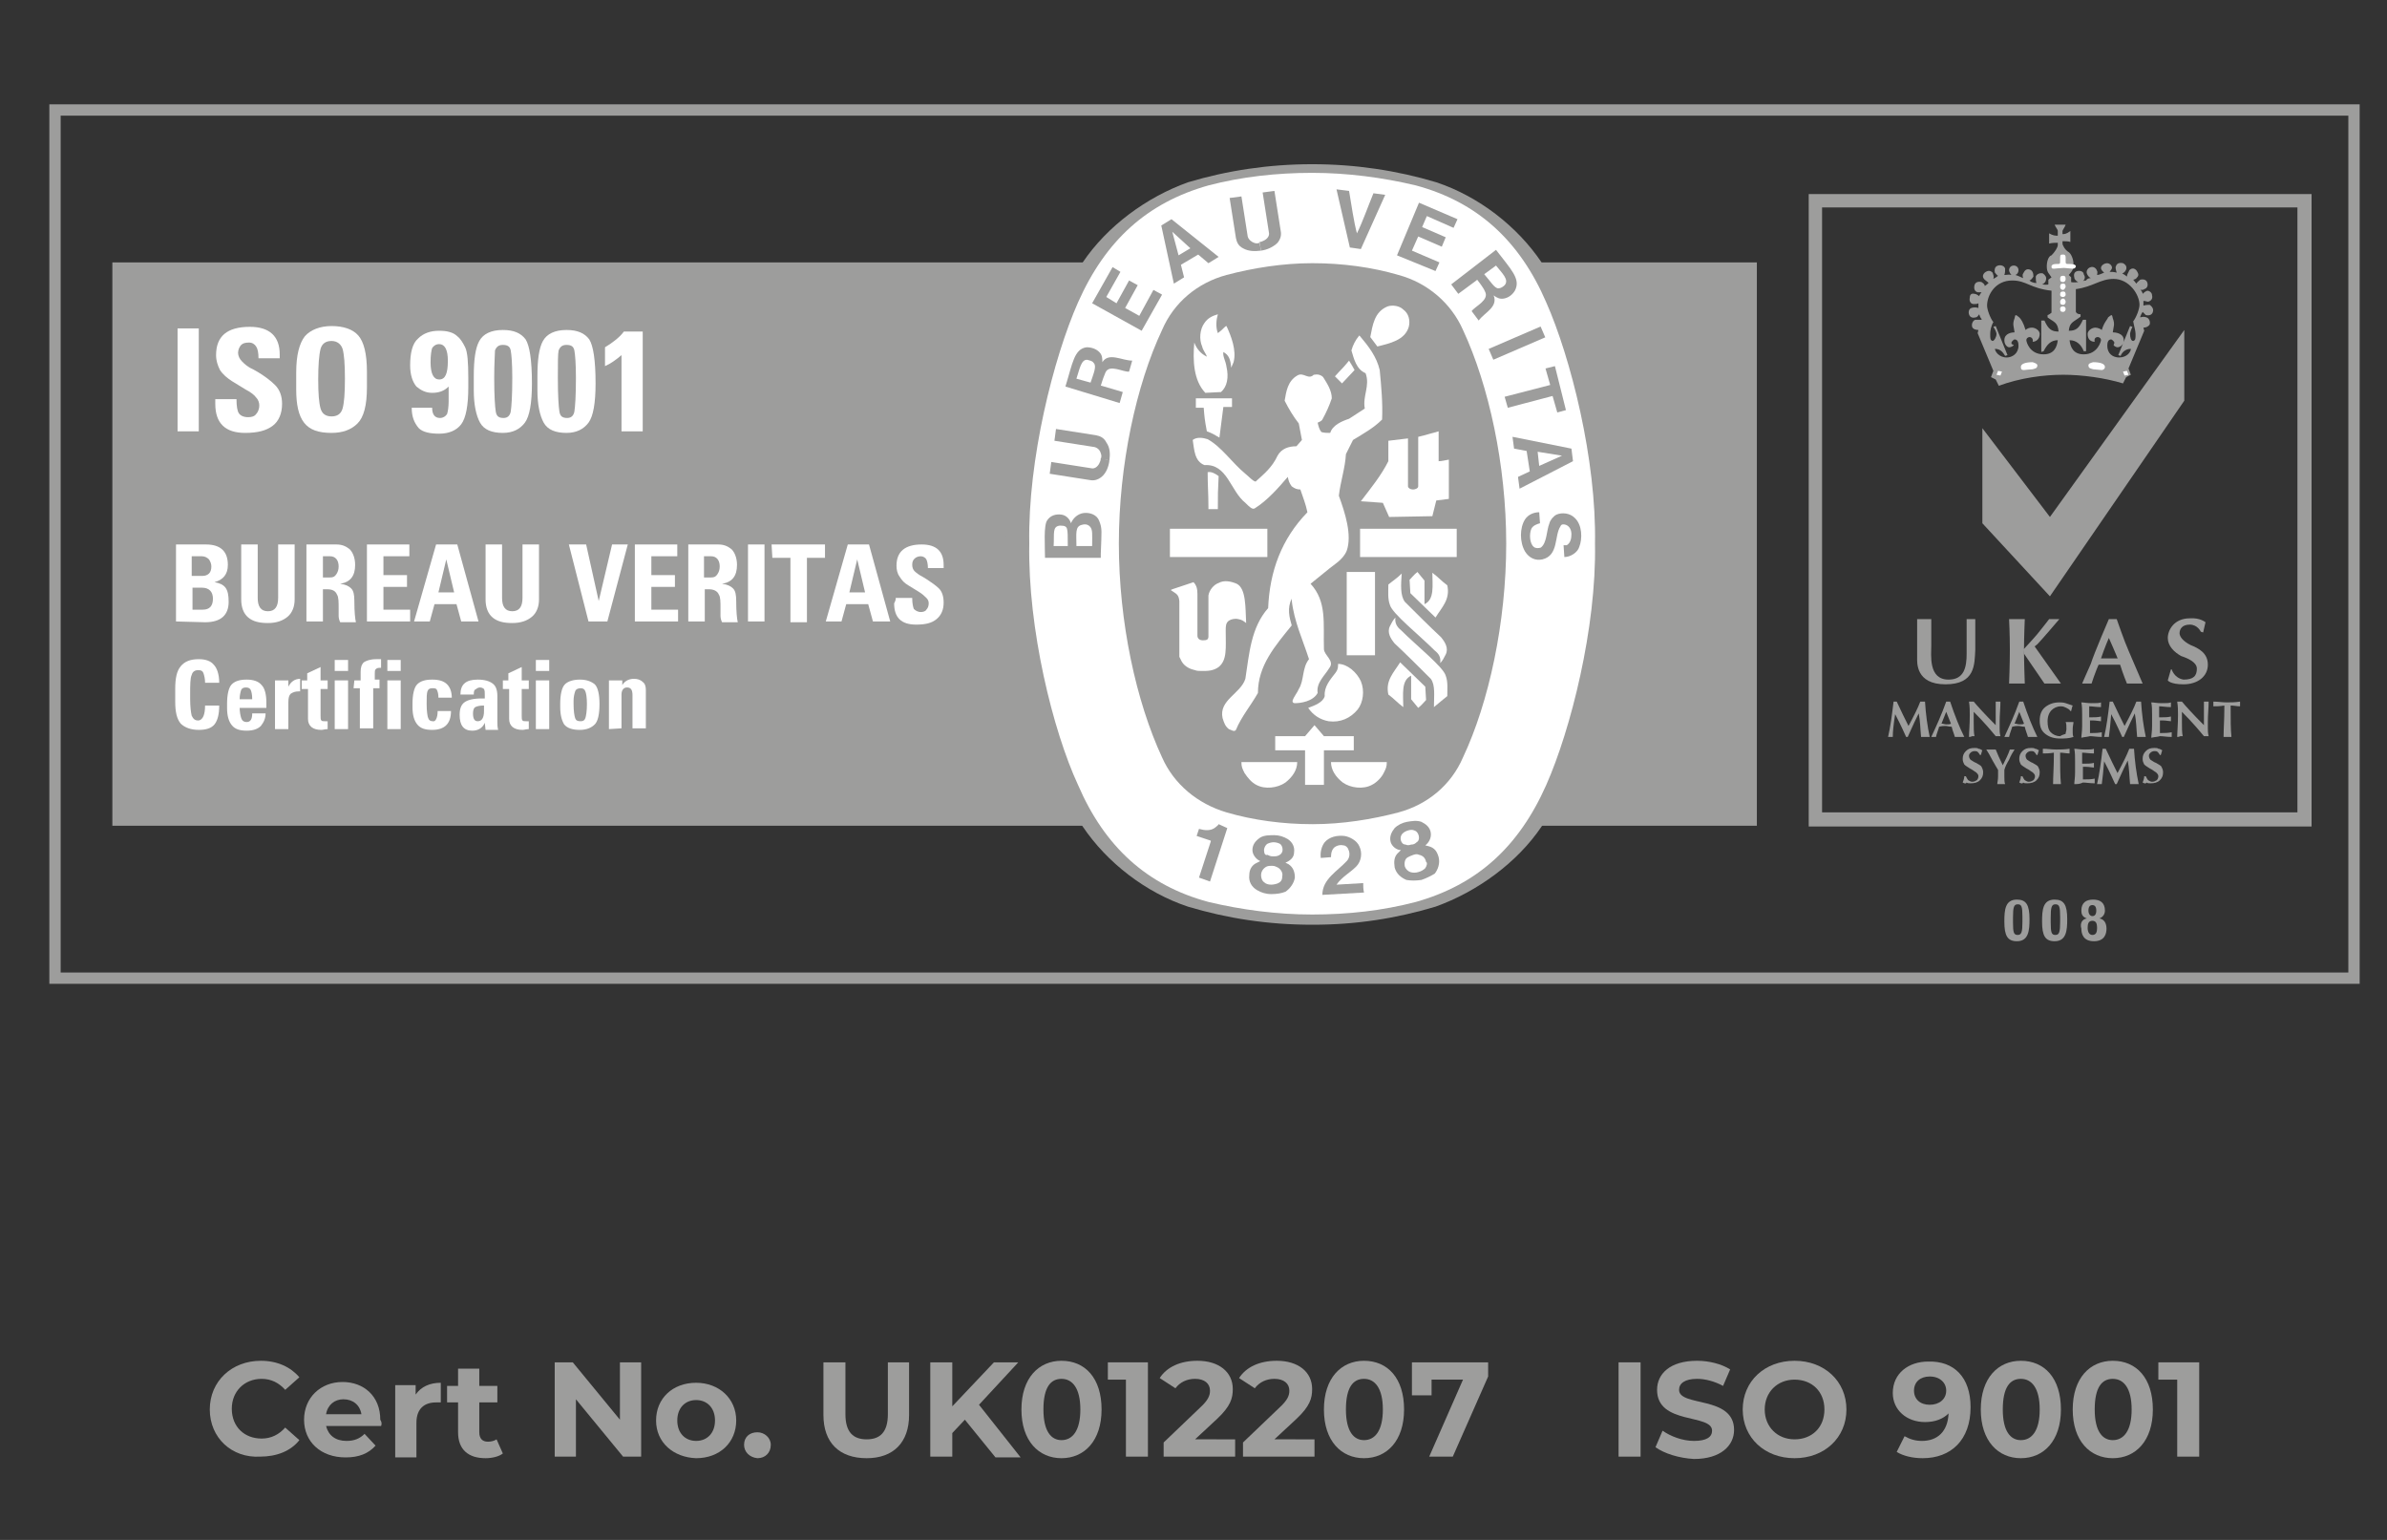 <?xml version="1.0" encoding="utf-8"?>
<!-- Generator: Adobe Illustrator 25.1.0, SVG Export Plug-In . SVG Version: 6.00 Build 0)  -->
<svg version="1.1" id="Layer_1" xmlns="http://www.w3.org/2000/svg" xmlns:xlink="http://www.w3.org/1999/xlink" x="0px" y="0px"
	 viewBox="0 0 303.8 196" style="enable-background:new 0 0 303.8 196;" xml:space="preserve">
<rect x="0" y="0" width="303.8" height="196" fill="#333333" stroke="none"/>
<style type="text/css">
	.st0{fill:#9D9D9C;}
	.st1{fill:#FFFFFF;}
	.st2{fill:none;stroke:#9D9D9C;stroke-width:1.44;}
	.st3{fill-rule:evenodd;clip-rule:evenodd;fill:#9D9D9C;}
	.st4{fill-rule:evenodd;clip-rule:evenodd;fill:#FFFFFF;}
</style>
<g>
	<rect x="14.3" y="33.4" class="st0" width="209.3" height="71.7"/>
	<g>
		<path class="st1" d="M22.6,41.8h2.7v13.1h-2.7V41.8z"/>
		<path class="st1" d="M27.4,50.8h2.7c0,0.9,0.1,1.5,0.3,1.8c0.2,0.3,0.6,0.5,1.2,0.5c0.4,0,0.8-0.1,1-0.4c0.2-0.2,0.4-0.6,0.4-1.1
			c0-0.3-0.1-0.7-0.4-1c-0.2-0.3-0.7-0.7-1.3-1l-1.8-1.1c-0.6-0.4-1.1-0.8-1.5-1.4c-0.3-0.6-0.5-1.2-0.5-1.9c0-2.4,1.4-3.6,4.3-3.6
			c2.5,0,3.8,1.2,3.8,3.5c0,0.2,0,0.3,0,0.5h-2.7c0-0.7-0.1-1.2-0.3-1.5c-0.2-0.3-0.5-0.5-0.9-0.5c-0.5,0-0.8,0.1-1,0.3
			s-0.4,0.6-0.4,1s0.2,0.8,0.5,1.1s0.7,0.7,1.4,1l0.7,0.4c0.8,0.5,1.5,1,2.1,1.6s0.9,1.4,0.9,2.4c0,1.2-0.4,2.2-1.2,2.8
			s-1.9,0.9-3.5,0.9c-2.5,0-3.8-1.2-3.8-3.7C27.4,51.2,27.4,51,27.4,50.8z"/>
		<path class="st1" d="M37.7,47.4c0-2.2,0.4-3.7,1.1-4.6c0.7-0.8,1.9-1.3,3.4-1.3s2.7,0.4,3.4,1.2s1.1,2.3,1.1,4.6v1v1
			c0,2.3-0.4,3.8-1.2,4.6s-1.9,1.2-3.3,1.2c-1.7,0-2.8-0.4-3.5-1.3c-0.7-0.9-1-2.3-1-4.2v-1.2V47.4z M40.5,48.3c0,1.8,0.1,3,0.3,3.7
			s0.7,1,1.4,1s1.2-0.3,1.4-1s0.3-1.9,0.3-3.8c0-1.9-0.1-3.1-0.3-3.8c-0.2-0.6-0.7-1-1.4-1s-1.2,0.3-1.4,1
			C40.6,45.2,40.5,46.5,40.5,48.3z"/>
		<path class="st1" d="M52.4,51.9H55c0,0.8,0.3,1.3,1,1.3c0.4,0,0.7-0.2,0.9-0.5c0.1-0.3,0.2-0.9,0.2-1.6v-1.9
			C56.5,49.8,55.8,50,55,50s-1.4-0.3-2-0.8c-0.5-0.6-0.8-1.5-0.8-2.7c0-1.6,0.3-2.8,1-3.4c0.7-0.7,1.6-1,2.7-1c1,0,1.8,0.2,2.3,0.7
			c0.4,0.3,0.7,0.8,1,1.4c0.3,0.6,0.4,1.9,0.4,3.9v0.6v0.6c0,2.3-0.3,3.9-0.9,4.7c-0.6,0.8-1.6,1.2-2.8,1.2s-2.1-0.2-2.6-0.7
			C52.7,53.8,52.4,53,52.4,51.9z M54.8,46.1c0,1.5,0.4,2.2,1.1,2.2c0.8,0,1.1-0.8,1.1-2.4c0-1.4-0.4-2.1-1.1-2.1
			c-0.4,0-0.7,0.2-0.9,0.5C54.9,44.6,54.8,45.2,54.8,46.1z"/>
		<path class="st1" d="M60.3,48.5v-0.6c0-2.1,0.2-3.6,0.7-4.5s1.5-1.4,3-1.4c1.4,0,2.3,0.4,2.9,1.2c0.5,0.8,0.8,2.6,0.8,5.6
			c0,2.5-0.3,4.2-0.9,5s-1.5,1.3-2.8,1.3c-1.4,0-2.4-0.4-2.9-1.3c-0.5-0.9-0.8-2.3-0.8-4.1V48.5z M62.9,48.1c0,2.3,0.1,3.7,0.2,4.3
			c0.1,0.6,0.4,0.8,1,0.8c0.5,0,0.8-0.3,0.9-0.8c0.1-0.6,0.2-2,0.2-4.3c0-1.8-0.1-3-0.2-3.5s-0.4-0.7-1-0.7c-0.5,0-0.8,0.2-1,0.7
			C63,45,62.9,46.2,62.9,48.1z"/>
		<path class="st1" d="M68.4,48.5v-0.6c0-2.1,0.2-3.6,0.7-4.5s1.5-1.4,3-1.4c1.4,0,2.3,0.4,2.9,1.2c0.5,0.8,0.8,2.6,0.8,5.6
			c0,2.5-0.3,4.2-0.9,5s-1.5,1.3-2.8,1.3c-1.4,0-2.4-0.4-2.9-1.3s-0.8-2.3-0.8-4.1C68.4,49.7,68.4,48.5,68.4,48.5z M71,48.1
			c0,2.3,0.1,3.7,0.2,4.3s0.4,0.8,1,0.8c0.5,0,0.8-0.3,0.9-0.8c0.1-0.6,0.2-2,0.2-4.3c0-1.8-0.1-3-0.2-3.5s-0.4-0.7-1-0.7
			c-0.5,0-0.8,0.2-1,0.7C71,45,71,46.2,71,48.1z"/>
		<path class="st1" d="M77,44.2c1-0.6,1.9-1.3,2.4-2h2.4v12.7h-2.7v-9.7c-0.7,0.6-1.4,1.1-2.1,1.4C77,46.6,77,44.2,77,44.2z"/>
		<path class="st1" d="M22.4,79.1v-9.8h3.8c1.9,0,2.8,0.9,2.8,2.6c0,1.2-0.6,1.9-1.7,2.2c0.6,0.1,1.1,0.3,1.4,0.7
			c0.3,0.4,0.4,1,0.4,1.8c0,1.7-1,2.6-3,2.6L22.4,79.1L22.4,79.1z M24.5,73.3h1.3c0.3,0,0.6-0.1,0.8-0.3c0.2-0.2,0.3-0.5,0.3-0.9
			c0-0.3-0.1-0.6-0.3-0.9c-0.2-0.2-0.5-0.4-0.9-0.4h-1.3v2.5H24.5z M24.5,77.6h1.3c0.9,0,1.3-0.5,1.3-1.4s-0.5-1.4-1.4-1.4h-1.2
			C24.5,74.8,24.5,77.6,24.5,77.6z"/>
		<path class="st1" d="M30.7,69.3h2.1v6.8c0,1.1,0.4,1.7,1.3,1.7s1.3-0.6,1.3-1.7v-6.8h2.1v7c0,0.9-0.3,1.7-0.9,2.2
			c-0.6,0.5-1.4,0.8-2.5,0.8c-1.1,0-1.9-0.2-2.5-0.7c-0.6-0.5-0.9-1.3-0.9-2.3C30.7,76.3,30.7,69.3,30.7,69.3z"/>
		<path class="st1" d="M39,79.1v-9.8h3.8c0.7,0,1.2,0.2,1.7,0.6c0.4,0.4,0.7,1.1,0.7,2c0,1.4-0.6,2.2-1.9,2.4
			c0.7,0.1,1.1,0.3,1.4,0.6c0.3,0.3,0.4,0.8,0.4,1.6c0,1.4,0.1,2.3,0.2,2.7h-2c-0.1-0.2-0.2-0.5-0.2-0.8c0-0.4,0-0.7,0-0.9
			c0-0.9,0-1.5-0.2-1.8c-0.2-0.5-0.6-0.7-1.3-0.7h-0.5v4.1H39z M41.1,73.5H42c0.4,0,0.6-0.1,0.8-0.4s0.3-0.6,0.3-1
			c0-0.8-0.4-1.3-1.1-1.3h-0.9V73.5z"/>
		<path class="st1" d="M46.7,79.1v-9.8h5.4v1.5h-3.3v2.4h3v1.5h-3v2.9h3.4v1.5H46.7z"/>
		<path class="st1" d="M52.7,79.1l2.8-9.8h2.7l2.7,9.8h-2.2l-0.6-2.2h-2.8l-0.6,2.2H52.7z M55.8,75.4h2l-1-4.2L55.8,75.4z"/>
		<path class="st1" d="M61.8,69.3h2.1v6.8c0,1.1,0.4,1.7,1.3,1.7c0.9,0,1.3-0.6,1.3-1.7v-6.8h2.1v7c0,0.9-0.3,1.7-0.9,2.2
			s-1.4,0.8-2.5,0.8s-1.9-0.2-2.5-0.7s-0.9-1.3-0.9-2.3C61.8,76.3,61.8,69.3,61.8,69.3z"/>
		<path class="st1" d="M76.2,76.5l1.7-7.2h2l-2.6,9.8h-2.4l-2.5-9.8h2.2L76.2,76.5z"/>
		<path class="st1" d="M80.8,79.1v-9.8h5.4v1.5h-3.3v2.4h3v1.5h-3v2.9h3.4v1.5H80.8z"/>
		<path class="st1" d="M87.6,79.1v-9.8h3.8c0.7,0,1.2,0.2,1.7,0.6c0.4,0.4,0.7,1.1,0.7,2c0,1.4-0.6,2.2-1.9,2.4
			c0.7,0.1,1.1,0.3,1.4,0.6c0.3,0.3,0.4,0.8,0.4,1.6c0,1.4,0.1,2.3,0.2,2.7h-2c-0.1-0.2-0.2-0.5-0.2-0.8c0-0.4,0-0.7,0-0.9
			c0-0.9,0-1.5-0.2-1.8c-0.2-0.5-0.7-0.7-1.3-0.7h-0.5v4.1H87.6z M89.6,73.5h0.9c0.4,0,0.6-0.1,0.8-0.4c0.2-0.3,0.3-0.6,0.3-1
			c0-0.8-0.4-1.3-1.1-1.3h-0.9C89.6,70.8,89.6,73.5,89.6,73.5z"/>
		<path class="st1" d="M95.2,69.3h2.1v9.8h-2.1V69.3z"/>
		<path class="st1" d="M98.2,69.3h6.8V71h-2.3v8.2h-2.1V71h-2.3L98.2,69.3L98.2,69.3z"/>
		<path class="st1" d="M105.1,79.1l2.8-9.8h2.7l2.7,9.8h-2.2l-0.6-2.2h-2.8l-0.6,2.2H105.1z M108.1,75.4h2l-1-4.2L108.1,75.4z"/>
		<path class="st1" d="M114,76.1h2.1c0,0.7,0.1,1.1,0.2,1.4c0.2,0.2,0.5,0.4,0.9,0.4c0.3,0,0.6-0.1,0.7-0.3c0.2-0.2,0.3-0.5,0.3-0.8
			s-0.1-0.5-0.3-0.7c-0.2-0.2-0.5-0.5-1-0.8l-1.3-0.8c-0.5-0.3-0.8-0.6-1.1-1.1c-0.3-0.4-0.4-0.9-0.4-1.4c0-1.8,1.1-2.7,3.2-2.7
			c1.9,0,2.8,0.9,2.8,2.6c0,0.1,0,0.2,0,0.4h-2c0-0.5-0.1-0.9-0.2-1.1s-0.4-0.4-0.7-0.4c-0.3,0-0.6,0.1-0.8,0.3
			c-0.2,0.2-0.3,0.4-0.3,0.8c0,0.3,0.1,0.6,0.3,0.8c0.2,0.2,0.6,0.5,1,0.7l0.5,0.3c0.6,0.4,1.2,0.8,1.6,1.2c0.4,0.4,0.6,1,0.6,1.8
			c0,0.9-0.3,1.6-0.9,2.1s-1.4,0.7-2.6,0.7c-1.9,0-2.8-0.9-2.8-2.7C114,76.4,114,76.3,114,76.1z"/>
		<path class="st1" d="M26.1,89.8h1.8c0,1.1-0.2,1.9-0.6,2.4s-1.1,0.7-2,0.7c-1,0-1.8-0.3-2.3-0.8c-0.5-0.6-0.7-1.5-0.7-2.8v-0.9
			v-0.7c0-1.4,0.2-2.3,0.7-2.9s1.2-0.9,2.3-0.9c0.8,0,1.5,0.2,1.9,0.7c0.4,0.4,0.7,1.2,0.7,2.3h-1.8c0-0.5-0.1-0.9-0.2-1.2
			c-0.1-0.3-0.3-0.4-0.6-0.4h-0.1c-0.4,0-0.7,0.2-0.8,0.6c-0.2,0.4-0.2,1.3-0.2,2.6v0.4c0,1.1,0.1,1.8,0.2,2.2
			c0.2,0.4,0.4,0.6,0.8,0.6h0.1C25.8,91.6,26.1,91,26.1,89.8z"/>
		<path class="st1" d="M30.5,90c0,0.6,0.1,1.1,0.2,1.4s0.3,0.5,0.7,0.5c0.5,0,0.7-0.4,0.7-1.1h1.7c0,0.6-0.2,1.1-0.6,1.6
			c-0.4,0.4-1,0.6-1.8,0.6c-0.9,0-1.5-0.2-1.9-0.7s-0.6-1.2-0.6-2.2v-0.5c0-1.2,0.2-2.1,0.6-2.5s1-0.6,1.9-0.6
			c0.8,0,1.5,0.2,1.9,0.7c0.4,0.4,0.6,1.2,0.6,2.2v0.4c0,0.1,0,0.2,0,0.3h-3.4V90z M30.5,89h1.6c0-0.6-0.1-1-0.2-1.2
			s-0.3-0.3-0.6-0.3c-0.3,0-0.5,0.1-0.6,0.3C30.6,88.1,30.5,88.5,30.5,89z"/>
		<path class="st1" d="M35,92.8v-6.2h1.7v0.8c0.3-0.6,0.8-1,1.5-1V88c-0.1,0-0.2,0-0.2,0c-0.4,0-0.7,0.1-1,0.3
			c-0.2,0.2-0.3,0.5-0.3,1.1v3.4H35z"/>
		<path class="st1" d="M38.4,87.7v-1.1h0.7v-0.9l1.7-0.8v1.7h0.9v1.1h-0.9v3.4c0,0.3,0,0.5,0.1,0.6s0.2,0.1,0.5,0.1
			c0.1,0,0.2,0,0.3,0v1c-0.3,0-0.6,0.1-0.8,0.1c-1.1,0-1.7-0.5-1.7-1.4v-3.8L38.4,87.7L38.4,87.7z"/>
		<path class="st1" d="M42.6,84h1.7v1.4h-1.7V84z M42.6,86.6h1.7v6.2h-1.7V86.6z"/>
		<path class="st1" d="M45.1,86.6h0.8v-1.1c0-0.5,0.1-0.9,0.4-1.2c0.3-0.2,0.8-0.4,1.6-0.4c0.2,0,0.4,0,0.6,0V85c-0.1,0-0.1,0-0.2,0
			c-0.3,0-0.4,0.1-0.5,0.2s-0.1,0.3-0.1,0.6v0.7h0.6v1.1h-0.8v5.1h-1.7v-5.1H45L45.1,86.6L45.1,86.6z"/>
		<path class="st1" d="M49.3,84H51v1.4h-1.7V84z M49.3,86.6H51v6.2h-1.7V86.6z"/>
		<path class="st1" d="M55.7,90.5h1.7c0,0.8-0.2,1.4-0.6,1.8c-0.4,0.4-1,0.6-1.8,0.6c-0.9,0-1.5-0.2-1.9-0.7S52.5,91,52.5,90v-0.4
			c0-1.2,0.2-2.1,0.6-2.5c0.4-0.4,1-0.6,1.9-0.6s1.5,0.2,1.9,0.6s0.6,1,0.6,1.7h-1.7c0-0.5-0.1-0.8-0.2-1c-0.1-0.2-0.3-0.2-0.6-0.2
			s-0.5,0.1-0.6,0.4s-0.1,0.8-0.1,1.6c0,0.9,0.1,1.6,0.2,1.8c0.1,0.3,0.3,0.4,0.6,0.4C55.4,91.9,55.7,91.4,55.7,90.5z"/>
		<path class="st1" d="M58.6,88.4c0-1.3,0.7-1.9,2.2-1.9c0.9,0,1.5,0.2,1.9,0.5s0.6,0.8,0.6,1.6v3.2c0,0.4,0,0.7,0.1,1.1h-1.6
			L61.7,92c-0.3,0.7-0.9,1-1.6,1c-1.1,0-1.6-0.7-1.6-2c0-0.8,0.2-1.3,0.6-1.6c0.4-0.3,1.1-0.5,2.2-0.5h0.4v-0.5c0-0.3,0-0.5-0.1-0.7
			c-0.1-0.1-0.3-0.2-0.5-0.2s-0.4,0.1-0.5,0.2c-0.3,0.1-0.3,0.4-0.3,0.7H58.6z M61.6,89.8c-0.6,0-0.9,0.1-1.1,0.2
			c-0.2,0.1-0.3,0.4-0.3,0.8c0,0.7,0.2,1,0.6,1c0.5,0,0.8-0.4,0.8-1.3V89.8z"/>
		<path class="st1" d="M64,87.7v-1.1h0.7v-0.9l1.7-0.8v1.7h0.9v1.1h-0.9v3.4c0,0.3,0,0.5,0.1,0.6s0.2,0.1,0.5,0.1c0.1,0,0.2,0,0.3,0
			v1c-0.3,0-0.6,0.1-0.8,0.1c-1.1,0-1.7-0.5-1.7-1.4v-3.8L64,87.7L64,87.7z"/>
		<path class="st1" d="M68.2,84h1.7v1.4h-1.7V84z M68.2,86.6h1.7v6.2h-1.7V86.6z"/>
		<path class="st1" d="M71.3,89.6c0-1.2,0.2-2.1,0.6-2.5s1.1-0.6,1.9-0.6s1.4,0.2,1.9,0.6c0.4,0.4,0.6,1.3,0.6,2.5
			c0,1.3-0.2,2.2-0.6,2.6s-1,0.7-1.9,0.7s-1.6-0.2-2-0.7c-0.3-0.5-0.5-1.2-0.5-2.2V89.6z M73,89.6c0,0.9,0.1,1.5,0.2,1.8
			s0.3,0.4,0.7,0.4c0.3,0,0.5-0.1,0.6-0.4s0.2-0.9,0.2-1.8c0-0.8-0.1-1.4-0.2-1.6c-0.1-0.3-0.3-0.4-0.6-0.4c-0.3,0-0.6,0.1-0.7,0.4
			S73,88.7,73,89.2V89.6z"/>
		<path class="st1" d="M77.5,92.8v-6.2h1.7v0.6c0.3-0.5,0.8-0.8,1.5-0.8c0.4,0,0.8,0.1,1.1,0.4c0.3,0.2,0.4,0.6,0.4,1v4.9h-1.7v-4.2
			c0-0.7-0.2-1-0.7-1c-0.4,0-0.7,0.3-0.7,0.9v4.3L77.5,92.8L77.5,92.8z"/>
	</g>
	<g>
		<path class="st0" d="M167,117.7h0.1c5.5,0,10.6-0.8,15.6-2.3l0,0c5.3-1.9,10.4-5.6,13.5-10.2l0,0c5.1-7.4,9.6-21.7,9.8-35.9l0,0
			c-0.2-14.2-4.8-28.5-9.8-35.9l0,0c-3.1-4.6-8-8.4-13.4-10.2l0,0c-5-1.5-10.3-2.3-15.8-2.3l0,0c-5.5,0-10.8,0.8-15.8,2.3l0,0
			c-5.3,1.9-10.3,5.6-13.4,10.2l0,0c-5.1,7.4-9.6,21.7-9.8,35.9l0,0c0.2,14.2,4.8,28.5,9.8,35.9l0,0c3.1,4.6,8,8.4,13.4,10.2l0,0
			C156.2,116.9,161.4,117.7,167,117.7L167,117.7z"/>
		<path class="st1" d="M203,69.2c0.2,10.7-3.1,23.7-6.2,30.7c-3.5,7.9-8.8,12.7-16.6,14.9c-4.2,1.1-8.6,1.6-13.2,1.6l0,0
			c-4.5,0-9-0.6-13.2-1.6c-7.8-2.1-13.2-7-16.6-14.9C134,93,130.8,80,131,69.2l0,0c-0.2-10.7,3.1-23.7,6.2-30.7
			c3.5-7.9,8.8-12.7,16.6-14.9c4.2-1.1,8.7-1.6,13.2-1.6l0,0c4.5,0,9,0.6,13.2,1.6c7.8,2.1,13.2,7,16.6,14.9
			C199.9,45.5,203.2,58.5,203,69.2L203,69.2z"/>
		<path class="st0" d="M167.1,33.5c3.7,0,7.5,0.5,10.9,1.5l0,0c3.7,1,6.7,3.6,8.2,7c3.3,7.1,5.5,17.2,5.5,27.2l0,0
			c0,10-2.2,20.2-5.5,27.2c-1.5,3.5-4.5,6-8.2,7l0,0c-3.4,0.9-7.2,1.5-10.9,1.5H167c-3.7,0-7.5-0.5-10.9-1.5l0,0
			c-3.7-1.1-6.7-3.6-8.2-7c-3.3-7.1-5.5-17.2-5.5-27.2l0,0c0-10,2.2-20.2,5.5-27.2c1.5-3.5,4.5-6,8.2-7l0,0
			c3.4-0.9,7.2-1.5,10.9-1.5C167,33.5,167.1,33.5,167.1,33.5z"/>
		<path class="st1" d="M172.4,47.1c-0.5-0.9-0.1-0.1-0.6-1.1"/>
		<rect x="148.9" y="67.3" class="st1" width="12.4" height="3.6"/>
		<g>
			<path class="st1" d="M158.4,98.4c-0.3-0.6-0.4-0.8-0.4-1.4c2.6,0,4.3,0,7.1,0c0,1-0.6,1.9-1.5,2.6c-1,0.7-2.6,0.9-3.7,0.3
				C159.3,99.6,158.8,99,158.4,98.4z"/>
			<path class="st1" d="M166.1,95.5h-3.8v-1.8h3.8l1.2-1.4c0.6,0.7,0.6,0.7,1.2,1.4h3.8v1.8h-3.8c0,1.9,0,2.2,0,4.4
				c-0.8,0-1.7,0-2.4,0V95.5z"/>
			<path class="st1" d="M166.5,90.1c0.8-0.3,1.9-0.7,2.1-1.5c-0.1-1.2,0.7-2.1,1.4-3c0.3-0.4,0.3-0.7,0.3-1.1c1.2,0,2.4,1.1,2.9,2.2
				c0.5,1.2,0.3,2.7-0.4,3.6c-0.9,1.1-2.2,1.7-3.7,1.5C168,91.6,167.1,91,166.5,90.1z"/>
			<path class="st1" d="M157.4,74.3c-0.7-0.3-1.6-0.5-2.3-0.1c-0.6,0.2-1.2,0.9-1.3,1.6c0,2.1,0,2.8,0,5.2c0,0.4-0.2,0.5-0.7,0.5
				c-0.4,0-0.7-0.2-0.7-0.6v-5.3c0-0.6-0.1-1.1-0.5-1.5l-2.7,0.9l-0.2,0.1c0.7,0.5,1,0.5,1.1,1.4v6.7v0.4l0.1,0.2l0.1,0.2l0.1,0.2
				c0.4,0.7,1.2,1,1.7,1.1c0.2,0.1,0.6,0.1,0.9,0.1c0.7,0,1.4,0,2.1-0.5c1.1-0.9,0.9-2.4,0.9-4.6c0-0.6,0-1,0.4-1.3
				c0.3-0.2,0.8-0.3,1.2-0.2c0.5,0.1,0.6,0.2,1,0.5C158.5,77.3,158.6,74.9,157.4,74.3z"/>
			<path class="st1" d="M182.6,82.8c-2-2-5.4-4.7-5.7-5.8c-0.3-0.8-0.2-1.7-0.2-2.6c0.6-0.5,1.1-0.8,1.7-1.4
				c-0.1,1.4-0.2,2.8,0.4,3.6c1.6,1.6,3.1,3.1,4.6,4.5c0.5,0.6,1,1.4,0.6,2.2c-0.2,0.4-0.4,0.8-0.7,1.1
				C183.4,83.6,183.1,83.2,182.6,82.8z"/>
			<path class="st1" d="M171.4,72.8c1.5,0,2,0,3.6,0v10.6h-3.6V72.8z"/>
			<path class="st1" d="M179.4,73.8c0.4-0.4,0.5-0.6,1-1l0.9,1.1v3l0,0c1.3-0.6,1-2.4,1-4c0.8,0.6,1.1,1,1.9,1.6
				c0.4,1.8-0.7,2.8-1.5,4.1l-3.2-3.1L179.4,73.8L179.4,73.8z"/>
			<path class="st1" d="M182.3,65.7l0.5-2l1.6-0.2v-5c-0.6,0.1-0.9,0.2-1.3,0.2v-3.8c-0.8,0.2-1.7,0.5-2.6,0.7v6.3l0,0
				c0,0.3-0.5,0.4-0.6,0.4h-0.1c-0.3,0-0.6-0.2-0.6-0.4c0-2.3,0-3.9,0-6.1l-2.5,0.3v2.6c-0.9,1.8-2.2,3.4-3.5,5.1
				c1.4,0.1,1.5,0.1,2.8,0.2l0.8,1.8L182.3,65.7L182.3,65.7z"/>
			<path class="st1" d="M153.8,64.5c0-1.7-0.1-2.7-0.1-4.4c0.5-0.1,1,0.2,1.4,0.5c-0.1,2.1-0.1,2.1-0.1,4.2h-1.2L153.8,64.5z"/>
			<path class="st1" d="M153.6,54.9c-0.3-1.6-0.3-1.8-0.4-3c-0.4,0-0.5,0-1,0v-1.2c1.8,0,2.8,0,4.6,0v1.1c-0.4,0-0.6,0-1.1,0
				l-0.5,3.9C154.7,55.4,154.2,55.1,153.6,54.9z"/>
			<path class="st1" d="M153.4,50c-1.5-1.6-1.6-4.1-1.4-6.4l0,0c0.3,0.8,0.8,1.4,1.6,1.8c-0.1-0.4-0.5-0.8-0.6-1.3
				c-0.4-0.9-0.3-2.2,0.3-3c0.4-0.6,1-0.9,1.7-1.1c-0.2,0.7-0.3,1.6,0,2.4c0.4-0.3,0.5-0.4,0.8-0.7c0.1-0.1,0.2-0.2,0.3-0.2
				c0.6,1.3,1.3,3.1,0.9,4.6l-0.3,0.7c-0.1-1.1-0.3-1.6-1-2c-0.1,0.6,0.3,1.1,0.4,1.9c0.3,1.3,0.1,2.5-0.7,3.2L153.4,50L153.4,50z"
				/>
			<g>
				<path class="st1" d="M172.4,47.1l-1.6,1.7c-0.4-0.4-0.5-0.5-0.9-0.9c0.8-0.9,0.9-0.9,1.8-2"/>
			</g>
			<path class="st1" d="M174.4,42.9c0.3-1.5,0.5-3.2,2.2-3.9c0.6-0.2,1.5-0.1,2,0.4c0.7,0.5,0.9,1.4,0.7,2.2c-0.5,1.7-2.4,2.1-4,2.5
				L174.4,42.9z"/>
			<polygon class="st1" points="185.4,67.3 185.4,70.9 173.1,70.9 173.1,67.3 			"/>
			<path class="st1" d="M155.6,91.4c-0.5-2.3,2.3-3.1,2.9-5c0.5-3.2,0.7-6.5,2.9-9c0.2-4.7,1.7-8.8,5-12.2c-0.2-1-0.6-2-0.9-2.9
				c-0.4,0-0.7-0.1-1.1-0.4c-0.3-0.4-0.4-0.7-0.5-1.2c-1.2,1.4-2.6,3-4.2,4c-0.3,0.2-0.7-0.2-1.2-0.7c-1.9-1.5-2.3-5-5.2-4.8
				c-1.3-0.5-1.3-2-1.5-3.2c0.5-0.4,1.3-0.3,1.9-0.1c1.8,1,3.1,3,4.8,4.4c0.5,0.4,0.9,0.9,1.3,1c1.1-1,2.1-1.8,2.8-3.3
				c0.5-0.9,1.4-1.2,2.4-1.2l0.7-0.8l-0.4-2.1c-0.7-0.9-1.3-1.9-1.8-2.9c0.2-1.2,0.4-2.5,1.6-3.2c0.8-0.5,1.4,0.6,2.1-0.1
				c0.5-0.1,0.9,0,1.2,0.3c0.5,0.8,1.1,1.7,1.1,2.7c-0.3,0.9-0.7,1.8-1.2,2.7c-0.1,0.2-0.4,0.3-0.6,0.4c0.1,0.4,0.2,0.9,0.5,1.2
				c0.4,0.1,0.7,0.1,1.1,0.1c0.3-1,1.5-1.5,2.4-1.8l2-1.3c-0.3-1.6,0.7-2.9,0.1-4.5c-1.2-0.5-1.5-1.9-1.8-2.9c0.2-0.7,0.5-1.3,1-1.9
				l0.1,0.1c1.1,1.3,2.1,2.6,2.5,4.3c0.2,2.1,0.4,4.2,0.3,6.3c-1.1,1.1-2.4,1.8-3.7,2.6l-0.9,1.8c-0.1,1.8-0.7,3.5-0.9,5.3
				c0.8,2.2,1.7,5,1,7c-0.5,1.2-1.7,1.8-2.5,2.5l-2.1,1.7c2.1,2.3,1.6,5,1.7,8.3c0,0.8,1.4,1.5,0.7,2.4c-0.6,1-1.7,1.9-1.5,3.2
				c-0.6,1.1-2.2,1.3-2.9,1.3c-0.2,0-0.3-0.1-0.3-0.3c0.2-0.6,0.6-1,0.8-1.5c0.7-1.1,0.4-2.7,1.3-3.8c-0.8-2.5-1.9-4.8-2.2-7.5v-0.2
				c-0.6,1.2-0.3,2.4,0,3.4c-2.1,2.6-4.3,5.1-4.3,8.6c-0.9,1.6-2.1,3-2.8,4.7c-0.2,0.3-0.6,0-0.9-0.1
				C155.9,92.4,155.8,92,155.6,91.4z"/>
			<path class="st1" d="M178.3,80.2c2,2,5.4,4.7,5.7,5.8c0.3,0.8,0.2,1.7,0.2,2.6c-0.6,0.5-1,0.8-1.7,1.4c0-1.4,0.2-2.8-0.4-3.6
				c-1.6-1.6-3.1-3.1-4.6-4.5c-0.5-0.6-1-1.4-0.6-2.2c0.2-0.4,0.4-0.8,0.7-1.1C177.5,79.3,177.8,79.8,178.3,80.2z"/>
			<path class="st1" d="M181.5,89.1c-0.4,0.4-0.5,0.6-1,1l-0.9-1.1v-3l0,0c-1.3,0.6-1,2.4-1,4c-0.8-0.6-1.1-1-1.9-1.6
				c-0.4-1.8,0.7-2.8,1.5-4.1l3.2,3.1L181.5,89.1L181.5,89.1z"/>
			<path class="st1" d="M176.1,98.4c0.3-0.6,0.4-0.8,0.4-1.4c-2.6,0-4.3,0-7.1,0c0,1,0.6,1.9,1.5,2.6c1,0.7,2.6,0.9,3.7,0.3
				C175.2,99.6,175.8,99,176.1,98.4z"/>
		</g>
		<g>
			<g>
				<path class="st0" d="M168.3,113.9c0-2,1.9-3,3.1-4.3c0.3-0.3,0.5-0.9,0.2-1.5c-0.1-0.3-0.4-0.5-0.6-0.5c-0.4-0.1-0.8,0-1.1,0.2
					c-0.4,0.3-0.5,0.8-0.5,1.3l-1.3,0.1c-0.1-0.7,0.1-1.5,0.5-2c0.6-0.7,1.6-0.9,2.5-0.8c0.7,0.1,1.6,0.6,1.9,1.3
					c0.4,0.8,0.3,1.9-0.4,2.6c-0.8,0.8-1.8,1.3-2.5,2.3l3.4-0.2c0,0.4,0,0.8,0.1,1.2L168.3,113.9z"/>
				<path class="st0" d="M156.2,105.4L156.2,105.4l-2.2,6.8l-1.4-0.5l1.5-4.6V107c-0.6-0.2-1.2-0.4-1.8-0.6l0.3-0.9
					c0.7,0.2,1.5,0.3,2.1-0.2c0.2-0.2,0.3-0.2,0.4-0.4L156.2,105.4z"/>
				<g>
					<path class="st0" d="M183.1,109.1c-0.2-0.7-0.5-1.2-1.3-1.4l-0.4-0.1c0.4-0.3,0.8-0.9,0.7-1.6s-0.6-1.1-1.2-1.4
						c-0.6-0.2-1.2-0.1-1.8,0s-1.2,0.4-1.6,0.8c-0.4,0.5-0.7,1.1-0.5,1.8c0.2,0.6,0.8,1,1.3,1l-0.3,0.3c-0.6,0.5-0.6,1.2-0.5,1.9
						c0.2,0.8,0.8,1.3,1.5,1.6c0.6,0.1,1.2,0.1,1.9,0c0.6-0.2,1.2-0.5,1.7-0.8C183,110.7,183.3,109.9,183.1,109.1z M178.4,107.2
						c-0.2-0.3-0.2-0.8,0.1-1.1c0.2-0.2,0.4-0.3,0.7-0.4s0.6-0.1,0.8,0c0.4,0.1,0.6,0.6,0.6,0.9s-0.1,0.5-0.3,0.6
						c-0.2,0.2-0.4,0.3-0.7,0.3c-0.3,0.1-0.5,0.1-0.7,0C178.7,107.5,178.5,107.4,178.4,107.2z M181.4,110.5
						c-0.2,0.2-0.5,0.4-0.9,0.5c-0.3,0.1-0.7,0.1-1,0s-0.6-0.4-0.7-0.7c-0.1-0.5,0-1,0.4-1.2c0.2-0.1,0.4-0.2,0.7-0.3l0,0
						c0.3-0.1,0.5-0.1,0.7,0c0.5,0.1,0.8,0.4,0.9,0.9C181.7,109.8,181.6,110.2,181.4,110.5z"/>
				</g>
				<g>
					<path class="st0" d="M164.8,111.7c0-0.7-0.2-1.3-0.8-1.7l-0.4-0.2c0.5-0.2,1.1-0.6,1.1-1.3c0.1-0.7-0.2-1.3-0.8-1.7
						c-0.5-0.3-1.1-0.5-1.7-0.5c-0.6,0-1.3,0-1.8,0.3c-0.6,0.4-1,0.9-1,1.6c0,0.6,0.5,1.2,1,1.4l-0.4,0.2c-0.7,0.3-1,0.9-1,1.6
						c-0.1,0.8,0.3,1.5,1,1.9c0.5,0.3,1.1,0.5,1.8,0.5s1.3-0.1,1.8-0.3C164.2,113.1,164.7,112.4,164.8,111.7z M160.9,108.4
						c-0.1-0.3,0.1-0.8,0.4-1c0.2-0.1,0.5-0.2,0.8-0.2s0.6,0.1,0.8,0.2c0.3,0.2,0.4,0.7,0.3,1c-0.1,0.3-0.3,0.4-0.5,0.5
						s-0.5,0.1-0.7,0.1c-0.3,0-0.5-0.1-0.7-0.2C161.1,108.9,160.9,108.7,160.9,108.4z M162.7,112.4c-0.2,0.1-0.6,0.2-0.9,0.2
						c-0.4,0-0.7-0.1-0.9-0.3c-0.3-0.2-0.4-0.6-0.4-0.9c0-0.5,0.3-0.9,0.7-1.1c0.2-0.1,0.5-0.1,0.7-0.1l0,0c0.3,0,0.5,0.1,0.7,0.2
						c0.4,0.2,0.7,0.7,0.6,1.1C163.2,111.9,163.1,112.2,162.7,112.4z"/>
				</g>
			</g>
			<g>
				
					<rect x="189.5" y="42.9" transform="matrix(0.918 -0.396 0.396 0.918 -1.483 80.07)" class="st0" width="7.2" height="1.5"/>
				<path class="st0" d="M171.8,31.5l-1.7-7.4l1.6,0.2c0.3,1.8,0.6,3.9,1,5.4c0.7-1.4,1.4-3.4,2.1-5.1l1.5,0.2l-3.1,6.9L171.8,31.5z
					"/>
				<polygon class="st0" points="143.7,35.7 142.1,38.6 140.8,37.8 142.6,34.6 141.6,34 139,38.6 145.3,42.1 147.9,37.5 146.8,36.9 
					145,40.2 143.2,39.2 144.8,36.3 				"/>
				<path class="st0" d="M139.9,66.3c-0.3-0.8-1.2-1.1-2-1c-0.7,0.1-1.3,0.6-1.6,1.3c-0.1-0.4-0.5-1-1.2-1.1s-1.4,0.1-1.8,0.7
					c-0.5,0.6-0.3,3.3-0.3,4.8h7.1v-0.5C140.2,67.6,140.3,67.3,139.9,66.3z M135.9,69.5h-1.8c0.1-1.6-0.2-2.5,0.8-2.6
					c0.6,0,0.8,0.1,0.9,0.4C135.9,67.7,135.9,68.1,135.9,69.5z M139,69.5h-2l0,0c0-1.6-0.2-2.5,0.7-2.7c0.3-0.1,0.7-0.1,1,0.2
					C139.1,67.4,139,68,139,69.5z"/>
				<polygon class="st0" points="196.7,46.9 197.9,46.6 199.3,52.2 198.2,52.5 197.6,50.4 191.9,51.9 191.5,50.5 197.3,49 				"/>
				<g>
					<path class="st0" d="M160.5,31.9c-0.8,0.1-1.6,0.1-2.3-0.3c-0.6-0.3-0.8-0.8-0.9-1.3l-0.8-5.1L158,25l0.8,5.1
						c0.1,0.4,0.5,0.7,0.8,0.8c0.2,0.1,0.5,0.1,0.7,0"/>
					<path class="st0" d="M160.5,31.9c0.8-0.1,1.6-0.5,2.1-1c0.4-0.5,0.5-1,0.4-1.5l-0.8-5.1l-1.5,0.2l0.8,5.1
						c0.1,0.4-0.2,0.8-0.6,1c-0.2,0.1-0.4,0.2-0.6,0.2"/>
				</g>
				<g>
					<path class="st0" d="M200,57.1l-7.5-1.5l0.2,1.5l1.6,0.3l0.4,2.6l-1.5,0.7l0.2,1.5l6.8-3.5L200,57.1z M195.9,59.3l-0.2-1.8
						l3.1,0.5l0,0l0,0l0,0l0,0L195.9,59.3z"/>
				</g>
				<path class="st0" d="M199,69.4h0.1h0.2h0.1c0.5-0.3,0.6-0.9,0.6-1.4s-0.2-1-0.7-1.2c-0.3-0.1-0.6-0.1-0.7,0.2
					c-0.8,1.2-0.2,3.7-2.3,4.2c-0.9,0.2-1.7-0.2-2.2-1c-0.7-1.2-0.7-3,0-4.1c0.4-0.6,1.1-0.9,1.8-0.9l0.1,1.4
					c-0.4,0.1-0.9,0.3-1.1,0.7c-0.3,0.7-0.2,1.9,0.3,2.3c0.2,0.2,0.6,0.2,0.9,0.1c0.8-0.6,0.7-2.1,1.1-3.1c0.1-0.4,0.5-0.9,0.9-1.1
					c0.7-0.3,1.7-0.2,2.3,0.4c1,0.9,1,2.7,0.6,3.7c-0.2,0.7-1.1,1.3-1.9,1.3L199,69.4L199,69.4z"/>
				<g>
					<path class="st0" d="M141.2,58.6c-0.1,0.8-0.4,1.6-1,2.1c-0.5,0.4-1,0.5-1.5,0.4l-5.1-0.8l0.2-1.5l5.1,0.8
						c0.4,0.1,0.8-0.2,1-0.6c0.1-0.2,0.2-0.4,0.2-0.7"/>
					<path class="st0" d="M141.2,58.6c0.1-0.8,0.1-1.6-0.4-2.3c-0.3-0.6-0.8-0.8-1.3-0.9l-5.1-0.8l-0.2,1.5l5.1,0.8
						c0.4,0.1,0.7,0.4,0.8,0.8c0.1,0.2,0.1,0.5,0,0.7"/>
				</g>
				<g>
					<path class="st0" d="M149.1,27.9l-1.3,0.8l1.6,7.4l1.3-0.8l-0.4-1.6l2.2-1.3l1.3,1.1l1.3-0.8L149.1,27.9z M150,32.5l-0.8-3l0,0
						l0,0l0,0l0,0l2.3,2.1L150,32.5z"/>
				</g>
				<polygon class="st0" points="184,30.2 181,28.9 181.6,27.5 185,29 185.5,27.9 180.6,25.8 177.8,32.5 182.7,34.5 183.2,33.4 
					179.7,31.9 180.5,30.1 183.5,31.4 				"/>
				<path class="st0" d="M140.3,46.1c0-0.5,0-0.9-0.4-1.3c-0.4-0.4-1-0.6-1.6-0.6c-1.6,0.2-1.8,2.1-2.7,5l6.9,2.1l0.4-1.4l-2.7-0.8
					h-0.1c0.2-0.7,0.5-1.5,0.6-1.7c0.5-1.1,2.3,0,3-0.1l0.4-1.4C142.8,45.9,141.1,44.8,140.3,46.1z M138.8,48.7l-1.8-0.5
					c0.4-1.2,0.6-2.5,1.4-2.4c0.3,0.1,0.6,0.1,0.8,0.4C139.6,46.6,139.2,47.5,138.8,48.7z"/>
				<path class="st0" d="M190.4,31.8l-5.7,4.4l0.9,1.2l2.3-1.7l0.1-0.1c0.4,0.5,0.9,1.2,1,1.5c0.6,1.1-1.3,1.9-1.7,2.5l0.9,1.2
					c0.7-1,2.5-1.7,1.9-3.2c0.4,0.3,0.8,0.5,1.3,0.4c0.6-0.1,1.1-0.5,1.4-1C193.6,35.5,192.3,34.3,190.4,31.8z M191.5,36.3
					c-0.2,0.2-0.5,0.4-0.8,0.4c-0.5,0-1-0.9-1.8-1.8l1.5-1.1C191.2,34.8,192.1,35.6,191.5,36.3z"/>
			</g>
		</g>
	</g>
	<rect x="7" y="14" class="st2" width="292.6" height="110.5"/>
	<g>
		<path class="st0" d="M256.7,114.5c1.2,0,1.6,0.7,1.6,2.5c0,1.4-0.1,2.8-1.6,2.8c-1.2,0-1.6-0.7-1.6-2.5
			C255.1,115.8,255.2,114.5,256.7,114.5z M256.2,117.4c0,1.3,0.1,1.6,0.6,1.6s0.6-0.4,0.6-1.7v-0.6c0-1.3-0.1-1.6-0.6-1.6
			s-0.6,0.4-0.6,1.7V117.4z"/>
		<path class="st0" d="M261.5,114.5c1.2,0,1.6,0.7,1.6,2.5c0,1.4-0.1,2.8-1.6,2.8c-1.2,0-1.6-0.7-1.6-2.5
			C259.9,115.8,260,114.5,261.5,114.5z M261,117.4c0,1.3,0.1,1.6,0.6,1.6s0.6-0.4,0.6-1.7v-0.6c0-1.3-0.1-1.6-0.6-1.6
			s-0.6,0.4-0.6,1.7V117.4z"/>
		<path class="st0" d="M265.6,116.9L265.6,116.9c-0.6-0.2-0.7-0.6-0.7-1c0-1,0.6-1.4,1.5-1.4s1.5,0.4,1.5,1.4c0,0.4-0.2,0.8-0.7,1
			l0,0c0.6,0.1,0.9,0.6,0.9,1.3c0,0.6-0.2,1.6-1.6,1.6s-1.6-1-1.6-1.6C264.7,117.5,265,117,265.6,116.9z M266.3,119
			c0.5,0,0.6-0.4,0.6-0.9s-0.1-0.9-0.6-0.9s-0.6,0.4-0.6,0.9S265.9,119,266.3,119z M266.3,116.6c0.3,0,0.5-0.2,0.5-0.7
			s-0.2-0.7-0.5-0.7s-0.5,0.2-0.5,0.7C265.8,116.3,266,116.6,266.3,116.6z"/>
	</g>
	<g>
		<polygon class="st3" points="278,42 260.9,65.8 252.3,54.5 252.3,66.6 260.9,75.9 278,51 		"/>
		<path class="st3" d="M262.6,47.7c2.4,0,5.3,0.4,7.6,1.1l0.4-0.8l0.6-0.3l-0.3-0.8l2-4.8l-0.1-0.4l0,0c0.3,0,0.6-0.1,0.8-0.4
			c0.1-0.4-0.1-0.8-0.4-0.9c-0.3-0.1-0.5-0.1-0.8,0v-0.1c0,0,0.1-0.3,0.3-0.6c0.1,0.1,0.3,0.3,0.4,0.4c0.4,0.1,0.8,0,0.9-0.4
			c0.1-0.3,0-0.6-0.4-0.9c-0.1,0-0.5,0-0.8,0.1c0-0.3,0-0.4,0-0.6c0.3,0,0.4,0.1,0.6,0.1c0.4-0.1,0.6-0.4,0.5-0.8
			c0-0.4-0.4-0.6-0.6-0.6c-0.3,0.1-0.5,0.3-0.6,0.4c0-0.1-0.1-0.4-0.3-0.5c0.3,0,0.4,0,0.5-0.1c0.4-0.1,0.5-0.5,0.4-0.8
			c-0.1-0.4-0.5-0.5-0.9-0.4c-0.1,0.1-0.4,0.3-0.5,0.5c-0.1-0.1-0.3-0.4-0.4-0.5c0.1,0,0.4-0.1,0.5-0.3c0.3-0.3,0.1-0.6-0.1-0.9
			c-0.3-0.3-0.6-0.3-0.9,0c-0.1,0.3-0.3,0.5-0.3,0.8c-0.1-0.1-0.4-0.3-0.6-0.4c0.3-0.1,0.4-0.3,0.5-0.5c0.1-0.3,0-0.6-0.4-0.8
			c-0.4-0.1-0.8,0-0.9,0.4c-0.1,0.1,0,0.5,0.1,0.8c-0.4-0.1-0.6-0.1-0.9-0.1c0.1-0.1,0.3-0.4,0.3-0.5c0-0.4-0.4-0.6-0.6-0.6
			c-0.4,0-0.8,0.3-0.8,0.6s0.3,0.5,0.4,0.6c-0.3,0.1-0.6,0.3-0.9,0.3c0-0.1,0.1-0.4,0-0.5c-0.1-0.4-0.5-0.6-0.8-0.5
			c-0.4,0.1-0.6,0.5-0.5,0.8s0.3,0.5,0.5,0.6c-0.3,0-0.5,0.1-0.6,0.3c-0.1,0-0.3,0-0.4,0.1c0.3-0.3,0.3-0.6,0.1-0.9
			c0-0.3-0.4-0.5-0.8-0.4s-0.5,0.4-0.4,0.8c0,0.3,0.3,0.5,0.5,0.6c-0.6,0.1-0.9,0-0.9,0v-0.6l-0.3-0.3c0.4-0.5,0.6-0.6,0.6-1.4
			c0-0.6-0.3-1.3-0.6-1.5c-0.5-0.3-0.8-0.9-0.8-1.1v-0.3c0.3,0,0.8,0,1,0.1v-1.4c-0.5,0.4-0.8,0.4-1,0.4v-0.4c0-0.1,0.3-0.5,0.4-0.8
			h-0.8h-0.6c0.1,0.3,0.4,0.6,0.4,0.8V30c-0.3,0-0.6,0-1.1-0.3V31c0.4-0.1,0.8-0.1,1.1-0.1v0.3c0,0.3-0.4,0.9-0.8,1.3
			c-0.4,0.1-0.6,0.8-0.6,1.4c0,0.8,0.3,0.9,0.6,1.4l-0.4,0.3v0.6c0,0-0.1,0.1-0.8,0c0.3-0.1,0.5-0.4,0.5-0.6
			c0.1-0.3-0.1-0.6-0.4-0.8c-0.4-0.1-0.8,0.1-0.9,0.4c0,0.3,0,0.6,0.1,0.9c0-0.1-0.1-0.1-0.3-0.1c-0.3-0.1-0.4-0.1-0.6-0.3
			c0.3-0.1,0.4-0.4,0.5-0.5c0-0.4-0.1-0.8-0.5-0.9c-0.4-0.1-0.6,0.1-0.8,0.5c-0.1,0.1-0.1,0.4,0,0.6c-0.3-0.1-0.6-0.3-1-0.4
			c0.3-0.1,0.4-0.4,0.4-0.6c0-0.4-0.3-0.6-0.6-0.6c-0.4,0-0.6,0.3-0.6,0.6c0,0.1,0.1,0.4,0.3,0.6c-0.3-0.1-0.6,0-0.9,0
			c0.1-0.3,0.1-0.5,0.1-0.8c-0.1-0.4-0.6-0.5-0.9-0.4c-0.4,0.1-0.5,0.5-0.4,0.9c0.1,0.1,0.3,0.4,0.4,0.4c-0.1,0.1-0.4,0.3-0.6,0.4
			c0.1-0.3,0-0.5-0.1-0.8c-0.3-0.3-0.6-0.3-1,0c-0.3,0.3-0.3,0.6,0,0.9c0.1,0.1,0.4,0.3,0.5,0.4c-0.1,0.1-0.3,0.3-0.5,0.4
			c0-0.3-0.3-0.4-0.4-0.5c-0.4-0.1-0.8,0-0.9,0.4c-0.1,0.4,0,0.8,0.4,0.9c0.1,0,0.3,0,0.5,0c-0.1,0.1-0.3,0.4-0.3,0.5
			c-0.1-0.1-0.4-0.3-0.6-0.3c-0.4-0.1-0.6,0.1-0.6,0.5c-0.1,0.4,0.1,0.8,0.5,0.8c0.3,0,0.4,0,0.6-0.1c0,0.3,0,0.5,0,0.6
			c-0.3-0.1-0.6-0.1-0.9,0c-0.3,0.1-0.4,0.5-0.3,0.8c0.1,0.4,0.5,0.5,0.8,0.4c0.3,0,0.4-0.3,0.5-0.4c0.1,0.4,0.3,0.6,0.3,0.6
			c0,0.1,0,0.1,0,0.1c-0.3,0-0.5,0-0.8,0c-0.3,0.1-0.5,0.5-0.4,0.9c0.1,0.3,0.5,0.4,0.8,0.4l0,0l-0.1,0.4l2,4.8l-0.3,0.8l0.6,0.3
			l0.4,0.8C257.1,48.1,260.1,47.7,262.6,47.7L262.6,47.7z M260.1,44.7c0.4-0.8,0.9-1.4,1.8-1.4c-0.1,0.9-0.5,1.8-1.8,1.8
			c-1.8,0-2.2-1.6-2.2-1.8c0-0.3,0.3-0.4,0.4-0.4c0.3,0,0.5,0.3,0.4,0.6c0.4,0,0.9-0.3,0.9-1c0-0.4-0.5-0.8-1-0.8
			c-0.3,0-0.6,0.1-0.8,0.3c-0.3-1-0.6-1.4-0.8-1.6c-0.5-0.4-0.5-0.4-0.6,0.1c-0.3,0.8-0.1,1,0,1.8c-0.3,0-1.3,0.1-1.3,1
			c0,0.6,0.4,0.9,0.6,0.9s0.5-0.1,0.6-0.3c-0.3-0.1-0.3-0.1-0.3-0.3c0-0.1,0.3-0.4,0.4-0.4c0.4,0,0.5,0.4,0.5,0.8
			c0,1-0.8,1.5-1.5,1.5c-1,0-1.5-0.8-1.5-1.1c0.8,0,1.1,0.6,1.3,0.9l0.3-0.1l-1.5-3.7l-0.3,0.1c0.3,0.4,0.4,0.8,0.4,0.9
			c0,0.4-0.3,0.9-0.5,0.9c-0.3-0.1-0.3-0.3-0.3-0.9c0-0.4,0.1-1,0.4-1.5c-0.4-0.5-0.8-1.6-0.8-2.1c0-1.3,1-3.2,3.2-3.2
			c1.8,0,2.3,1,5,1.3v2.8c-0.1,0.1-0.4,0.3-0.5,0.3v0.3c0.8,0.6,1.3,0.6,1.4,1.8c-0.9,0-1.3-0.3-1.8-1.4h-0.4v4L260.1,44.7
			L260.1,44.7z M271.8,42.5c0,0.6,0,0.8-0.3,0.9c-0.3,0-0.4-0.5-0.4-0.9c0-0.1,0.1-0.5,0.3-0.9l-0.3-0.1l-1.5,3.7l0.3,0.1
			c0.1-0.3,0.5-0.9,1.3-0.9c0,0.4-0.5,1.1-1.5,1.1c-0.8,0-1.5-0.5-1.5-1.5c0-0.4,0.1-0.8,0.5-0.8c0.1,0,0.4,0.3,0.4,0.4
			c0,0.1,0,0.1-0.1,0.3c0,0.1,0.3,0.3,0.5,0.3c0.3,0,0.8-0.3,0.8-0.9c0-0.9-1.1-1-1.4-1c0.1-0.8,0.3-1,0-1.8
			c-0.1-0.5-0.1-0.5-0.6-0.1c-0.1,0.3-0.5,0.6-0.8,1.6c-0.1-0.1-0.5-0.3-0.8-0.3c-0.5,0-1,0.4-1,0.8c0,0.8,0.5,1,0.9,1
			c-0.1-0.4,0.1-0.6,0.4-0.6c0.1,0,0.4,0.1,0.4,0.4c0,0.1-0.4,1.8-2.2,1.8c-1.3,0-1.7-0.9-1.8-1.8c0.9,0,1.5,0.6,1.8,1.4h0.3v-4
			h-0.4c-0.5,1.1-0.9,1.4-1.8,1.4c0.1-1.1,0.6-1.1,1.5-1.8V40c-0.3,0-0.5-0.1-0.6-0.3v-2.9c2.2-0.3,3.1-1.3,4.8-1.3
			c2,0,3.3,2,3.3,3.3c0,0.5-0.4,1.6-0.8,2.1C271.6,41.5,271.8,42.1,271.8,42.5L271.8,42.5z"/>
		<path class="st4" d="M262.6,32.4c0.1,0,0.3,0,0.3,0.4v0.4c0,0.4,0,0.4,0.5,0.4s0.8,0.1,0.8,0.3c0,0.1-0.1,0.3-0.4,0.3
			c0,0-1-0.1-1.1-0.1c-0.3,0-1.3,0.1-1.3,0.1c-0.3,0-0.3-0.1-0.3-0.3c0-0.1,0.1-0.3,0.6-0.3s0.5,0,0.5-0.4v-0.4
			C262.2,32.4,262.3,32.4,262.6,32.4L262.6,32.4z"/>
		<path class="st4" d="M262.6,35.9c0.1,0,0.3-0.1,0.3-0.4c0-0.3-0.1-0.4-0.3-0.4c-0.3,0-0.4,0.1-0.4,0.4
			C262.2,35.8,262.3,35.9,262.6,35.9L262.6,35.9z"/>
		<path class="st4" d="M262.6,36.9c0.1,0,0.3-0.3,0.3-0.4c0-0.3-0.1-0.4-0.3-0.4c-0.3,0-0.4,0.1-0.4,0.4
			C262.2,36.7,262.3,36.9,262.6,36.9L262.6,36.9z"/>
		<path class="st4" d="M262.6,37.8c0.1,0,0.3-0.1,0.3-0.3c0-0.3-0.1-0.4-0.3-0.4c-0.3,0-0.4,0.1-0.4,0.4
			C262.2,37.7,262.3,37.8,262.6,37.8L262.6,37.8z"/>
		<path class="st4" d="M262.6,38.8c0.1,0,0.3-0.1,0.3-0.4c0-0.1-0.1-0.4-0.3-0.4c-0.3,0-0.4,0.3-0.4,0.4
			C262.2,38.7,262.3,38.8,262.6,38.8L262.6,38.8z"/>
		<path class="st4" d="M262.6,39.7c0.1,0,0.3-0.1,0.3-0.4c0-0.1-0.1-0.3-0.3-0.3c-0.3,0-0.4,0.1-0.4,0.3
			C262.2,39.6,262.3,39.7,262.6,39.7L262.6,39.7z"/>
		<path class="st4" d="M259.3,46.5c0,0.4-0.3,0.4-0.6,0.5c-0.3,0-1,0.1-1.1,0.1c-0.3,0-0.4-0.1-0.4-0.4c0-0.4,0.6-0.6,1.5-0.6
			C259,46.2,259.3,46.3,259.3,46.5L259.3,46.5z"/>
		<polygon class="st4" points="254.6,47.8 254.1,47.7 254.3,47.2 254.8,47.3 		"/>
		<polygon class="st3" points="262.5,45.7 263.2,46.4 262.5,47.1 261.7,46.4 		"/>
		<path class="st4" d="M265.8,46.5c0,0.4,0.3,0.4,0.6,0.5c0.1,0,0.9,0.1,1.1,0.1c0.1,0,0.4-0.1,0.4-0.4c0-0.4-0.6-0.6-1.5-0.6
			C266,46.2,265.8,46.3,265.8,46.5L265.8,46.5z"/>
		<polygon class="st4" points="270.4,47.8 270.9,47.7 270.7,47.2 270.2,47.3 		"/>
		<g>
			<path class="st3" d="M255.7,78.8c0,0,0.1,1.9,0.1,3.9c0,1.9-0.1,4.3-0.1,4.3h2c0,0-0.1-2.7-0.1-4.3c0-1.6,0.1-3.9,0.1-3.9H255.7
				L255.7,78.8z"/>
			<path class="st3" d="M257.5,82.7c0,0,1.3-1.4,1.8-2s1.5-1.9,1.5-1.9h1.3c0,0-2.3,2.7-2.8,3.2c-0.6,0.5-1.3,1-1.3,1L257.5,82.7
				L257.5,82.7z"/>
			<polygon class="st3" points="258.9,82.2 262.3,87 260.2,87 257.6,83.2 257.5,82.7 			"/>
			<path class="st3" d="M244,78.8h1.8c0,0,0,2,0,3.3s-0.4,4.4,2.2,4.4c2,0,2.3-1.6,2.3-3.3c0-1.4,0-4.4,0-4.4h1.1c0,0,0,2,0,3.9
				c-0.1,1.9,0,4.4-3.8,4.4s-3.6-2.8-3.6-3.4C244,83.1,244,78.8,244,78.8L244,78.8z"/>
			<path class="st3" d="M266.2,87c0,0,0.4-1.3,1.1-2.9c0.6-1.8,1.1-2.9,1.1-2.9s0.9,2,1.4,3.3c0.4,1.3,0.9,2.5,0.9,2.5h2
				c0,0-0.9-2.1-1.8-4.2c-0.5-1.1-1.5-4-1.5-4h-1c0,0-1.9,4.4-2.3,5.7c-0.5,1.1-1.1,2.5-1.1,2.5H266.2L266.2,87z"/>
			<polygon class="st3" points="266.8,84.6 270.4,84.6 270.4,83.8 266.8,83.8 			"/>
			<path class="st3" d="M280.7,79.2l-0.3,1.3l-0.3-0.1c0,0-0.4-0.9-1.4-0.9s-1.3,0.6-1.3,1.1c0,0.4,0.4,1,1.4,1.5
				c1,0.4,2.2,1,2.2,2.5s-1.3,2.5-3.1,2.5c-1.7,0-2-0.5-2-0.5l0.4-1.4h0.1c0,0,0.3,1.1,1.5,1.3c1.3,0,1.7-0.5,1.7-1.4
				c0-0.8-1.1-1.3-2-1.6c-0.9-0.5-1.7-1.3-1.7-2.3s0.8-2.5,2.8-2.5C280,78.6,280.7,79.2,280.7,79.2L280.7,79.2z"/>
		</g>
		<path class="st0" d="M294.2,105.2h-64V24.7h64V105.2z M231.9,103.4h60.5v-77h-60.5V103.4z"/>
		<g>
			<path class="st0" d="M240.9,93.8c-0.1,0-0.2,0-0.3,0s-0.2,0-0.3,0c0.3-1.3,0.5-2.8,0.7-4.5c0.1,0,0.2,0,0.2,0c0.1,0,0.1,0,0.2,0
				c0.6,1.3,1.1,2.3,1.5,3.1c0.7-1.3,1.2-2.3,1.5-3.1c0.1,0,0.2,0,0.3,0s0.2,0,0.3,0c0.1,1.6,0.3,3.1,0.6,4.5c-0.2,0-0.4,0-0.5,0
				c-0.2,0-0.4,0-0.6,0c-0.1-1-0.1-2-0.3-3c-0.8,1.6-1.2,2.6-1.4,3h-0.1h-0.1c-0.2-0.4-0.6-1.4-1.4-2.9
				C241,92.2,240.9,93.1,240.9,93.8z"/>
			<path class="st0" d="M245.8,93.8c0.6-1.3,1.3-2.8,1.9-4.5c0.1,0,0.2,0,0.2,0s0.1,0,0.3,0c0.6,1.8,1.2,3.3,1.8,4.5
				c-0.3,0-0.5,0-0.6,0s-0.3,0-0.6,0c-0.1-0.4-0.3-0.8-0.4-1.3l0,0c-0.3,0-0.6-0.1-0.8-0.1s-0.4,0-0.8,0.1l0,0
				c-0.1,0.4-0.3,0.8-0.4,1.3c-0.2,0-0.3,0-0.3,0C246.1,93.8,246,93.8,245.8,93.8z M247.1,92.1c0.2,0,0.4,0.1,0.6,0.1
				c0.3,0,0.5,0,0.6-0.1l-0.6-1.5L247.1,92.1z"/>
			<path class="st0" d="M250.6,93.8c0-0.6,0.1-1.5,0.1-2.8c0-0.5,0-1.1-0.1-1.7c0.1,0,0.2,0,0.3,0s0.2,0,0.3,0
				c0.5,0.6,1.4,1.6,2.8,3v-1.2c0-0.4,0-1,0-1.8c0.1,0,0.2,0,0.3,0s0.1,0,0.3,0c0,0.8-0.1,1.7-0.1,2.5v0.9c0,0.3,0,0.6,0.1,1
				c-0.1,0-0.2,0-0.3,0s-0.1,0-0.3,0c-0.5-0.6-1.4-1.7-2.8-3.1l0,0v1.2c0,0.8,0,1.5,0.1,1.9c-0.1,0-0.2,0-0.3,0
				C250.8,93.8,250.7,93.8,250.6,93.8z"/>
			<path class="st0" d="M255.1,93.8c0.6-1.3,1.3-2.8,1.9-4.5c0.1,0,0.2,0,0.2,0s0.1,0,0.3,0c0.6,1.8,1.2,3.3,1.8,4.5
				c-0.3,0-0.5,0-0.6,0s-0.3,0-0.6,0c-0.1-0.4-0.3-0.8-0.4-1.3l0,0c-0.3,0-0.6-0.1-0.8-0.1c-0.2,0-0.4,0-0.8,0.1l0,0
				c-0.1,0.4-0.3,0.8-0.4,1.3c-0.2,0-0.3,0-0.3,0C255.4,93.8,255.3,93.8,255.1,93.8z M256.4,92.1c0.2,0,0.4,0.1,0.6,0.1
				c0.3,0,0.5,0,0.6-0.1l-0.6-1.5L256.4,92.1z"/>
			<path class="st0" d="M262.9,93.4c0-0.2,0.1-0.4,0.1-0.6c0-0.4,0-0.7-0.1-0.9c0.2,0,0.3,0,0.5,0c0.1,0,0.3,0,0.5,0
				c0,0.2-0.1,0.5-0.1,0.9v0.4c0,0.2,0,0.4,0.1,0.6c-0.6,0.2-1.2,0.2-1.7,0.2c-0.8,0-1.4-0.2-1.9-0.6s-0.7-0.9-0.7-1.7
				c0-0.7,0.2-1.3,0.7-1.7c0.5-0.4,1.1-0.6,1.8-0.6c0.2,0,0.5,0,0.8,0.1s0.6,0.2,0.9,0.3c-0.1,0.2-0.1,0.4-0.2,0.7h-0.1
				c-0.1-0.2-0.3-0.3-0.5-0.4s-0.4-0.2-0.7-0.2c-0.5,0-0.9,0.2-1.2,0.5c-0.3,0.3-0.5,0.8-0.5,1.4s0.1,1.1,0.4,1.4s0.7,0.5,1.2,0.5
				C262.5,93.5,262.7,93.5,262.9,93.4z"/>
			<path class="st0" d="M264.9,93.9c0-0.3,0.1-0.8,0.1-1.5V91c0-0.6,0-1.1-0.1-1.6c0.3,0,0.7,0.1,1.3,0.1c0.6,0,1,0,1.2-0.1
				c0,0.1,0,0.2,0,0.3c0,0.1,0,0.2,0,0.3c-0.6,0-1.1-0.1-1.5-0.1v1.4h0.4c0.3,0,0.7,0,1.1-0.1c0,0.1,0,0.2,0,0.3c0,0.1,0,0.2,0,0.3
				c-0.2,0-0.6-0.1-1-0.1H266v1.6c0.1,0,0.2,0,0.3,0c0.4,0,0.7,0,1.2-0.1c0,0.1,0,0.2,0,0.3c0,0.1,0,0.2,0,0.3
				c-0.6,0-1.1-0.1-1.5-0.1C265.6,93.8,265.3,93.8,264.9,93.9z"/>
			<path class="st0" d="M268.4,93.8c-0.1,0-0.2,0-0.3,0c-0.1,0-0.2,0-0.3,0c0.3-1.3,0.5-2.8,0.7-4.5c0.1,0,0.2,0,0.2,0
				c0.1,0,0.1,0,0.2,0c0.6,1.3,1.1,2.3,1.5,3.1c0.7-1.3,1.2-2.3,1.5-3.1c0.1,0,0.2,0,0.3,0c0.1,0,0.2,0,0.3,0
				c0.1,1.6,0.3,3.1,0.6,4.5c-0.2,0-0.4,0-0.5,0c-0.2,0-0.4,0-0.6,0c-0.1-1-0.1-2-0.3-3c-0.8,1.6-1.2,2.6-1.4,3h-0.1h-0.1
				c-0.2-0.4-0.6-1.4-1.4-2.9C268.6,92.2,268.5,93.1,268.4,93.8z"/>
			<path class="st0" d="M273.8,93.9c0-0.3,0.1-0.8,0.1-1.5V91c0-0.6,0-1.1-0.1-1.6c0.3,0,0.7,0.1,1.3,0.1c0.6,0,1,0,1.2-0.1
				c0,0.1,0,0.2,0,0.3c0,0.1,0,0.2,0,0.3c-0.6,0-1.1-0.1-1.5-0.1v1.4h0.4c0.3,0,0.7,0,1.1-0.1c0,0.1,0,0.2,0,0.3c0,0.1,0,0.2,0,0.3
				c-0.2,0-0.6-0.1-1-0.1h-0.4v1.6c0.1,0,0.2,0,0.3,0c0.4,0,0.7,0,1.2-0.1c0,0.1,0,0.2,0,0.3c0,0.1,0,0.2,0,0.3
				c-0.6,0-1.1-0.1-1.5-0.1C274.6,93.8,274.2,93.8,273.8,93.9z"/>
			<path class="st0" d="M277.1,93.8c0-0.6,0.1-1.5,0.1-2.8c0-0.5,0-1.1-0.1-1.7c0.1,0,0.2,0,0.3,0c0.1,0,0.2,0,0.3,0
				c0.5,0.6,1.4,1.6,2.8,3v-1.2c0-0.4,0-1,0-1.8c0.1,0,0.2,0,0.3,0c0.1,0,0.1,0,0.3,0c0,0.8-0.1,1.7-0.1,2.5v0.9c0,0.3,0,0.6,0.1,1
				c-0.1,0-0.2,0-0.3,0c-0.1,0-0.1,0-0.3,0c-0.5-0.6-1.4-1.7-2.8-3.1l0,0v1.2c0,0.8,0,1.5,0.1,1.9c-0.1,0-0.2,0-0.3,0
				C277.3,93.8,277.2,93.8,277.1,93.8z"/>
			<path class="st0" d="M281.7,89.9c0-0.1,0-0.2,0-0.3c0-0.1,0-0.1,0-0.3c0.6,0,1.1,0.1,1.7,0.1c0.5,0,1.1,0,1.7-0.1
				c0,0.1,0,0.2,0,0.3c0,0.1,0,0.2,0,0.3c-0.4,0-0.8-0.1-1.2-0.1v0.3c0,1.5,0,2.7,0.1,3.7c-0.2,0-0.4,0-0.5,0s-0.3,0-0.5,0
				c0-1,0.1-2.2,0.1-3.7v-0.3C282.5,89.9,282.1,89.9,281.7,89.9z"/>
			<path class="st0" d="M249.8,99.6c0.1-0.3,0.2-0.5,0.2-0.8h0.2c0.1,0.2,0.2,0.4,0.3,0.5c0.2,0.1,0.3,0.2,0.5,0.2
				c0.3,0,0.4-0.1,0.6-0.2c0.1-0.1,0.2-0.3,0.2-0.5s-0.1-0.3-0.3-0.5c-0.2-0.1-0.4-0.3-0.8-0.5c-0.3-0.2-0.5-0.3-0.7-0.5
				c-0.1-0.2-0.2-0.4-0.2-0.7c0-0.4,0.1-0.7,0.4-1c0.3-0.3,0.6-0.4,1.1-0.4c0.2,0,0.4,0,0.5,0.1c0.2,0,0.3,0.1,0.5,0.2
				c-0.1,0.2-0.1,0.4-0.2,0.6H252c-0.1-0.2-0.2-0.3-0.3-0.4s-0.3-0.1-0.4-0.1c-0.2,0-0.4,0.1-0.5,0.2s-0.2,0.2-0.2,0.4
				c0,0.2,0.1,0.4,0.2,0.5c0.2,0.1,0.4,0.3,0.7,0.4c0.3,0.2,0.6,0.3,0.7,0.5c0.1,0.2,0.2,0.4,0.2,0.7c0,0.4-0.1,0.7-0.4,1
				c-0.3,0.3-0.7,0.4-1.2,0.4c-0.2,0-0.4,0-0.5-0.1C250.2,99.8,250,99.7,249.8,99.6z"/>
			<path class="st0" d="M252.8,95.4c0.3,0,0.5,0,0.6,0s0.3,0,0.6,0c0.2,0.5,0.5,1.2,0.9,2c0.4-0.8,0.7-1.4,0.9-2c0.2,0,0.3,0,0.3,0
				c0.1,0,0.2,0,0.3,0c-0.2,0.3-0.5,0.8-0.7,1.3c-0.3,0.5-0.5,0.9-0.6,1.3v0.8c0,0.4,0,0.8,0.1,1c-0.3,0-0.4,0-0.5,0s-0.3,0-0.5,0
				c0-0.2,0.1-0.5,0.1-1V98c-0.2-0.3-0.4-0.7-0.7-1.2C253.3,96.2,253,95.7,252.8,95.4z"/>
			<path class="st0" d="M257,99.6c0.1-0.3,0.2-0.5,0.2-0.8h0.2c0.1,0.2,0.2,0.4,0.3,0.5c0.2,0.1,0.3,0.2,0.5,0.2
				c0.3,0,0.4-0.1,0.6-0.2c0.1-0.1,0.2-0.3,0.2-0.5s-0.1-0.3-0.3-0.5c-0.2-0.1-0.4-0.3-0.8-0.5c-0.3-0.2-0.5-0.3-0.7-0.5
				c-0.1-0.2-0.2-0.4-0.2-0.7c0-0.4,0.1-0.7,0.4-1s0.6-0.4,1.1-0.4c0.2,0,0.4,0,0.5,0.1c0.2,0,0.3,0.1,0.5,0.2
				c-0.1,0.2-0.1,0.4-0.2,0.6h-0.1c-0.1-0.2-0.2-0.3-0.3-0.4c-0.1-0.1-0.3-0.1-0.4-0.1c-0.2,0-0.4,0.1-0.5,0.2s-0.2,0.2-0.2,0.4
				c0,0.2,0.1,0.4,0.2,0.5c0.2,0.1,0.4,0.3,0.7,0.4c0.3,0.2,0.6,0.3,0.7,0.5s0.2,0.4,0.2,0.7c0,0.4-0.1,0.7-0.4,1s-0.7,0.4-1.2,0.4
				c-0.2,0-0.4,0-0.5-0.1C257.4,99.8,257.2,99.7,257,99.6z"/>
			<path class="st0" d="M260,95.9c0-0.1,0-0.2,0-0.3c0-0.1,0-0.1,0-0.3c0.6,0,1.1,0.1,1.7,0.1c0.5,0,1.1,0,1.7-0.1
				c0,0.1,0,0.2,0,0.3c0,0.1,0,0.2,0,0.3c-0.4,0-0.8-0.1-1.2-0.1v0.3c0,1.5,0,2.7,0.1,3.7c-0.2,0-0.4,0-0.5,0s-0.3,0-0.5,0
				c0-1,0.1-2.2,0.1-3.7v-0.3C260.8,95.9,260.4,95.9,260,95.9z"/>
			<path class="st0" d="M264,99.8c0-0.3,0.1-0.8,0.1-1.5v-1.4c0-0.6,0-1.1-0.1-1.6c0.3,0,0.7,0.1,1.3,0.1c0.6,0,1,0,1.2-0.1
				c0,0.1,0,0.2,0,0.3c0,0.1,0,0.2,0,0.3c-0.6,0-1.1-0.1-1.5-0.1v1.4h0.4c0.3,0,0.7,0,1.1-0.1c0,0.1,0,0.2,0,0.3c0,0.1,0,0.2,0,0.3
				c-0.2,0-0.6-0.1-1-0.1h-0.4v1.6c0.1,0,0.2,0,0.3,0c0.4,0,0.7,0,1.2-0.1c0,0.1,0,0.2,0,0.3c0,0.1,0,0.2,0,0.3
				c-0.6,0-1.1-0.1-1.5-0.1C264.7,99.8,264.4,99.8,264,99.8z"/>
			<path class="st0" d="M267.5,99.8c-0.1,0-0.2,0-0.3,0c-0.1,0-0.2,0-0.3,0c0.3-1.3,0.5-2.8,0.7-4.5c0.1,0,0.2,0,0.2,0
				c0.1,0,0.1,0,0.2,0c0.6,1.3,1.1,2.3,1.5,3.1c0.7-1.3,1.2-2.3,1.5-3.1c0.1,0,0.2,0,0.3,0c0.1,0,0.2,0,0.3,0
				c0.1,1.6,0.3,3.1,0.6,4.5c-0.2,0-0.4,0-0.5,0c-0.2,0-0.4,0-0.6,0c-0.1-1-0.1-2-0.3-3c-0.8,1.6-1.2,2.6-1.4,3h-0.1h-0.1
				c-0.2-0.4-0.6-1.4-1.4-2.9C267.7,98.1,267.6,99.1,267.5,99.8z"/>
			<path class="st0" d="M272.7,99.6c0.1-0.3,0.2-0.5,0.2-0.8h0.2c0.1,0.2,0.2,0.4,0.3,0.5c0.2,0.1,0.3,0.2,0.5,0.2
				c0.3,0,0.4-0.1,0.6-0.2c0.1-0.1,0.2-0.3,0.2-0.5s-0.1-0.3-0.3-0.5c-0.2-0.1-0.4-0.3-0.8-0.5c-0.3-0.2-0.5-0.3-0.7-0.5
				c-0.1-0.2-0.2-0.4-0.2-0.7c0-0.4,0.1-0.7,0.4-1s0.6-0.4,1.1-0.4c0.2,0,0.4,0,0.5,0.1c0.2,0,0.3,0.1,0.5,0.2
				c-0.1,0.2-0.1,0.4-0.2,0.6h-0.1c-0.1-0.2-0.2-0.3-0.3-0.4c-0.1-0.1-0.3-0.1-0.4-0.1c-0.2,0-0.4,0.1-0.5,0.2s-0.2,0.2-0.2,0.4
				c0,0.2,0.1,0.4,0.2,0.5c0.2,0.1,0.4,0.3,0.7,0.4c0.3,0.2,0.6,0.3,0.7,0.5s0.2,0.4,0.2,0.7c0,0.4-0.1,0.7-0.4,1s-0.7,0.4-1.2,0.4
				c-0.2,0-0.4,0-0.5-0.1C273.1,99.8,272.9,99.7,272.7,99.6z"/>
		</g>
	</g>
</g>
<g>
	<path class="st0" d="M26.7,179.4c0-3.6,2.8-6.2,6.5-6.2c2.1,0,3.8,0.8,4.9,2.1l-1.8,1.6c-0.8-0.9-1.8-1.4-3-1.4
		c-2.2,0-3.8,1.6-3.8,3.8c0,2.3,1.6,3.8,3.8,3.8c1.2,0,2.2-0.5,3-1.4l1.8,1.6c-1.1,1.4-2.9,2.1-5,2.1
		C29.5,185.6,26.7,183,26.7,179.4z"/>
	<path class="st0" d="M48.5,181.5h-7c0.3,1.2,1.2,1.9,2.6,1.9c1,0,1.7-0.3,2.3-0.9l1.4,1.5c-0.9,1-2.1,1.5-3.8,1.5
		c-3.2,0-5.3-2-5.3-4.8c0-2.8,2.1-4.8,4.9-4.8c2.7,0,4.8,1.8,4.8,4.8C48.6,181,48.6,181.3,48.5,181.5z M41.5,180h4.5
		c-0.2-1.2-1.1-1.9-2.3-1.9C42.6,178.1,41.7,178.8,41.5,180z"/>
	<path class="st0" d="M56.1,176v2.5c-0.2,0-0.4,0-0.6,0c-1.5,0-2.5,0.8-2.5,2.6v4.4h-2.7v-9.2h2.6v1.2C53.6,176.5,54.7,176,56.1,176
		z"/>
	<path class="st0" d="M64,185c-0.5,0.4-1.4,0.6-2.2,0.6c-2.2,0-3.5-1.1-3.5-3.3v-3.8h-1.4v-2.1h1.4v-2.2H61v2.2h2.3v2.1H61v3.8
		c0,0.8,0.4,1.2,1.1,1.2c0.4,0,0.8-0.1,1.1-0.3L64,185z"/>
	<path class="st0" d="M81.6,173.4v12h-2.3l-6-7.3v7.3h-2.7v-12h2.3l6,7.3v-7.3H81.6z"/>
	<path class="st0" d="M83.5,180.8c0-2.8,2.1-4.8,5.1-4.8c2.9,0,5.1,2,5.1,4.8c0,2.8-2.1,4.8-5.1,4.8
		C85.7,185.5,83.5,183.6,83.5,180.8z M91,180.8c0-1.6-1-2.6-2.4-2.6s-2.4,1-2.4,2.6c0,1.6,1,2.6,2.4,2.6S91,182.4,91,180.8z"/>
	<path class="st0" d="M94.7,183.9c0-1,0.7-1.6,1.7-1.6c0.9,0,1.7,0.7,1.7,1.6c0,1-0.7,1.7-1.7,1.7C95.4,185.5,94.7,184.8,94.7,183.9
		z"/>
	<path class="st0" d="M104.8,180.1v-6.7h2.8v6.6c0,2.3,1,3.2,2.7,3.2c1.7,0,2.7-0.9,2.7-3.2v-6.6h2.7v6.7c0,3.5-2,5.5-5.4,5.5
		C106.8,185.6,104.8,183.6,104.8,180.1z"/>
	<path class="st0" d="M122.8,180.7l-1.6,1.7v3h-2.8v-12h2.8v5.6l5.3-5.6h3.1l-5,5.4l5.3,6.7h-3.2L122.8,180.7z"/>
	<path class="st0" d="M130,179.4c0-4,2.2-6.2,5.1-6.2c3,0,5.1,2.2,5.1,6.2c0,4-2.2,6.2-5.1,6.2C132.2,185.6,130,183.4,130,179.4z
		 M137.5,179.4c0-2.7-1-3.9-2.4-3.9c-1.4,0-2.3,1.1-2.3,3.9s1,3.9,2.3,3.9C136.5,183.3,137.5,182.1,137.5,179.4z"/>
	<path class="st0" d="M146.1,173.4v12h-2.8v-9.8H141v-2.2H146.1z"/>
	<path class="st0" d="M157.2,183.1v2.3h-9.1v-1.8l4.6-4.4c1.1-1,1.3-1.6,1.3-2.2c0-0.9-0.7-1.5-1.9-1.5c-1,0-1.9,0.4-2.5,1.2l-2-1.3
		c0.9-1.4,2.6-2.2,4.8-2.2c2.7,0,4.5,1.4,4.5,3.6c0,1.2-0.3,2.2-2,3.8l-2.8,2.6H157.2z"/>
	<path class="st0" d="M167.3,183.1v2.3h-9.1v-1.8l4.6-4.4c1.1-1,1.3-1.6,1.3-2.2c0-0.9-0.7-1.5-1.9-1.5c-1,0-1.9,0.4-2.5,1.2l-2-1.3
		c0.9-1.4,2.6-2.2,4.8-2.2c2.7,0,4.5,1.4,4.5,3.6c0,1.2-0.3,2.2-2,3.8l-2.8,2.6H167.3z"/>
	<path class="st0" d="M168.5,179.4c0-4,2.2-6.2,5.1-6.2c3,0,5.1,2.2,5.1,6.2c0,4-2.2,6.2-5.1,6.2
		C170.7,185.6,168.5,183.4,168.5,179.4z M176,179.4c0-2.7-1-3.9-2.4-3.9c-1.4,0-2.3,1.1-2.3,3.9s1,3.9,2.3,3.9
		C175,183.3,176,182.1,176,179.4z"/>
	<path class="st0" d="M189.4,173.4v1.8l-4.5,10.2h-3l4.3-9.8h-4v2h-2.5v-4.2H189.4z"/>
	<path class="st0" d="M206,173.4h2.8v12H206V173.4z"/>
	<path class="st0" d="M210.7,184.2l0.9-2.1c1,0.7,2.5,1.3,4,1.3c1.6,0,2.3-0.5,2.3-1.3c0-2.2-7-0.7-7-5.2c0-2,1.6-3.7,5.1-3.7
		c1.5,0,3.1,0.4,4.2,1.1l-0.9,2.1c-1.1-0.6-2.3-0.9-3.3-0.9c-1.6,0-2.3,0.6-2.3,1.4c0,2.2,7,0.7,7,5.1c0,2-1.7,3.7-5.1,3.7
		C213.7,185.6,211.8,185,210.7,184.2z"/>
	<path class="st0" d="M221.8,179.4c0-3.6,2.8-6.2,6.6-6.2c3.8,0,6.6,2.6,6.6,6.2c0,3.6-2.8,6.2-6.6,6.2
		C224.6,185.6,221.8,183,221.8,179.4z M232.2,179.4c0-2.3-1.6-3.8-3.8-3.8s-3.8,1.6-3.8,3.8s1.6,3.8,3.8,3.8
		S232.2,181.7,232.2,179.4z"/>
	<path class="st0" d="M250.8,179.1c0,4.2-2.5,6.5-6.1,6.5c-1.3,0-2.5-0.3-3.3-0.8l1-2c0.7,0.4,1.4,0.6,2.2,0.6c2,0,3.3-1.2,3.4-3.5
		c-0.7,0.7-1.7,1.1-3,1.1c-2.3,0-4.1-1.5-4.1-3.7c0-2.5,2-4,4.5-4C248.7,173.2,250.8,175.3,250.8,179.1z M247.7,177
		c0-1-0.8-1.8-2.1-1.8c-1.2,0-2,0.7-2,1.8s0.8,1.8,2,1.8C246.8,178.8,247.7,178.1,247.7,177z"/>
	<path class="st0" d="M252.1,179.4c0-4,2.2-6.2,5.1-6.2c3,0,5.1,2.2,5.1,6.2c0,4-2.2,6.2-5.1,6.2
		C254.3,185.6,252.1,183.4,252.1,179.4z M259.6,179.4c0-2.7-1-3.9-2.4-3.9c-1.4,0-2.3,1.1-2.3,3.9s1,3.9,2.3,3.9
		C258.6,183.3,259.6,182.1,259.6,179.4z"/>
	<path class="st0" d="M263.8,179.4c0-4,2.2-6.2,5.1-6.2c3,0,5.1,2.2,5.1,6.2c0,4-2.2,6.2-5.1,6.2C266,185.6,263.8,183.4,263.8,179.4
		z M271.3,179.4c0-2.7-1-3.9-2.4-3.9c-1.4,0-2.3,1.1-2.3,3.9s1,3.9,2.3,3.9C270.3,183.3,271.3,182.1,271.3,179.4z"/>
	<path class="st0" d="M279.9,173.4v12h-2.8v-9.8h-2.4v-2.2H279.9z"/>
</g>
</svg>
